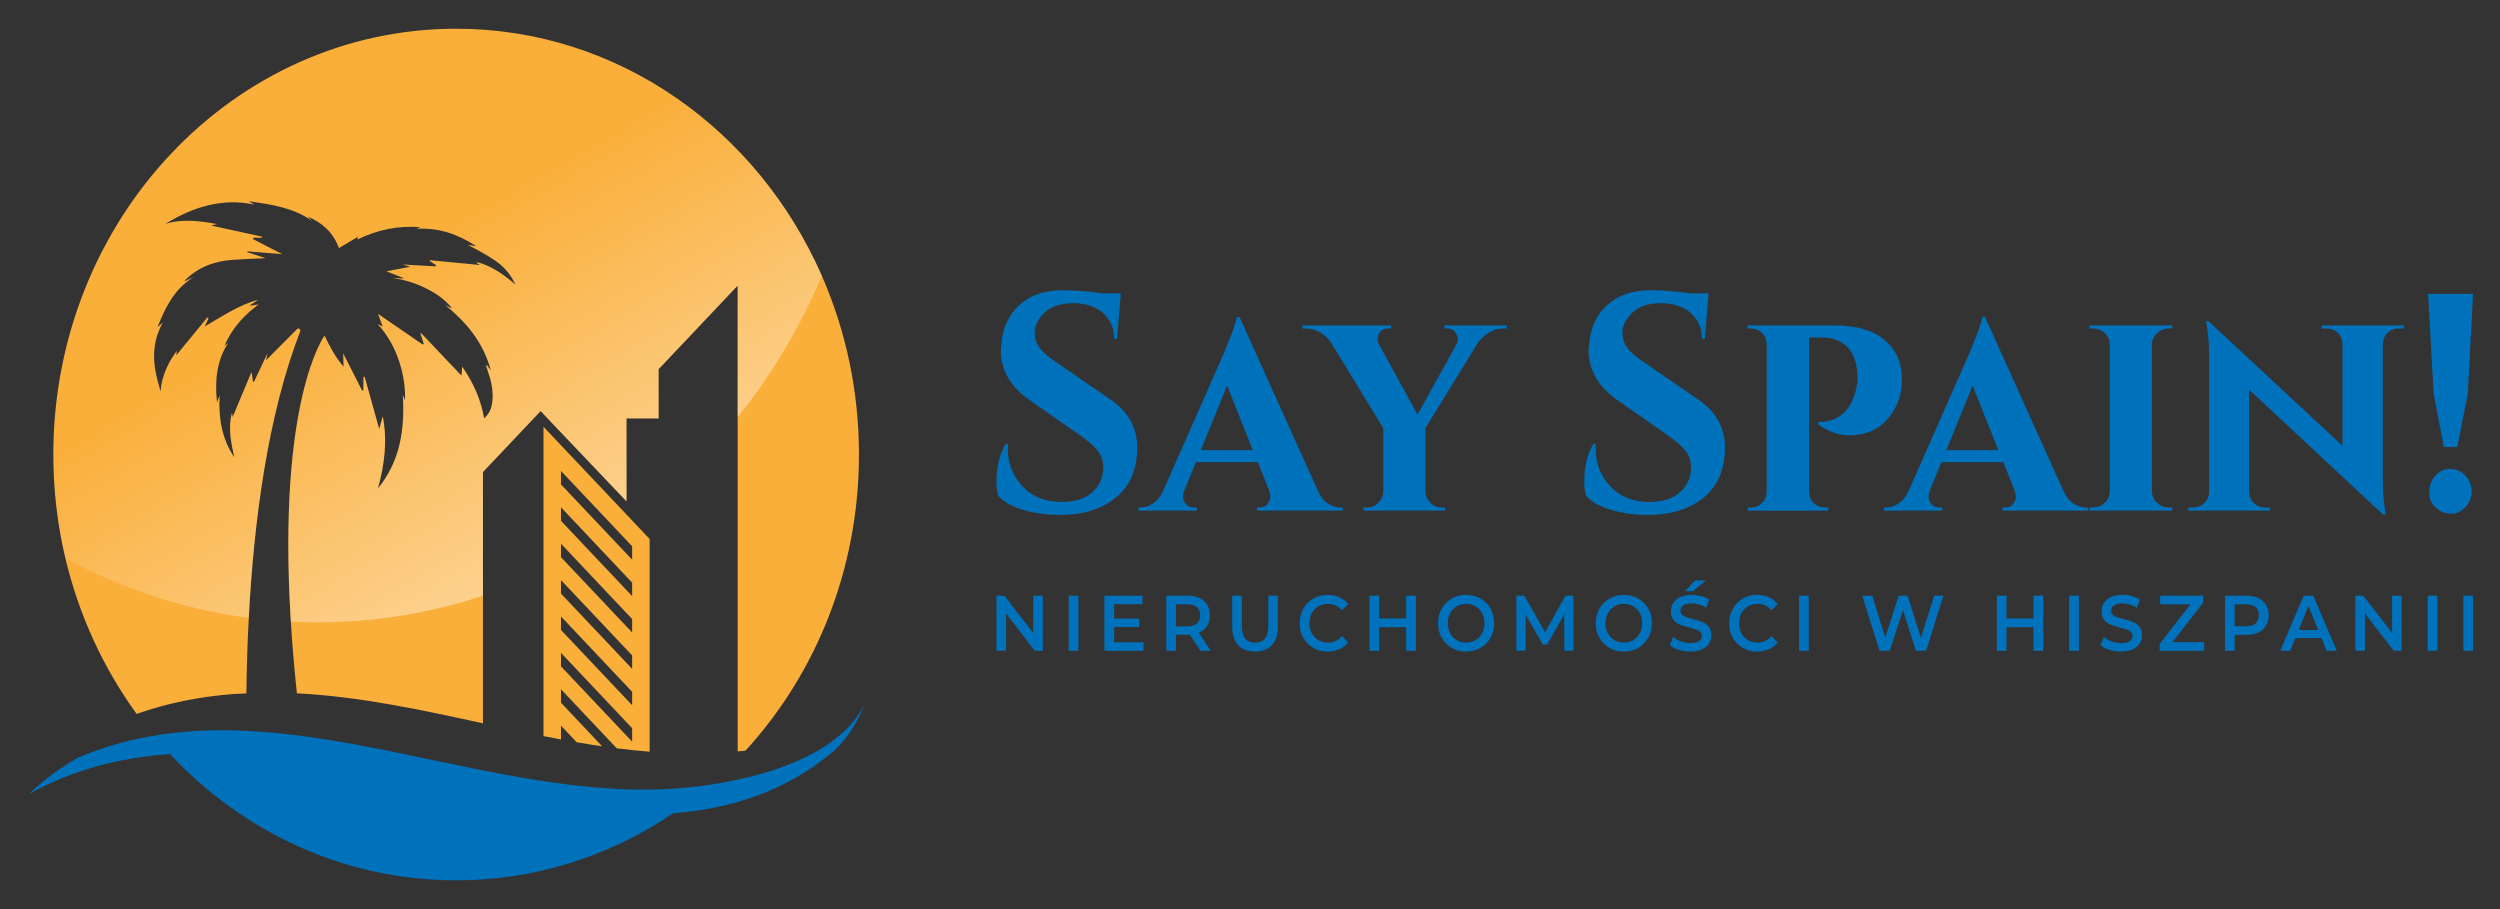 <svg width="165" height="60" viewBox="0 0 165 60" fill="none" xmlns="http://www.w3.org/2000/svg">
<rect x="0" y="0" width="165" height="60" fill="#333333" stroke="none"/>
<g id="logo-poziom 1">
<g id="Group">
<g id="Group_2">
<g id="Group_3">
<g id="Group_4">
<path id="Vector" d="M65.766 31.806C65.766 30.828 65.965 29.993 66.363 29.301H66.537C66.524 29.41 66.518 29.518 66.518 29.626C66.518 30.564 66.835 31.382 67.472 32.081C68.108 32.781 68.978 33.13 70.083 33.13C70.943 33.13 71.615 32.913 72.097 32.479C72.579 32.044 72.82 31.494 72.82 30.828C72.82 30.434 72.7 30.081 72.463 29.769C72.225 29.456 71.83 29.11 71.278 28.73L67.924 26.387C66.678 25.504 66.055 24.417 66.055 23.127C66.055 22.992 66.068 22.856 66.094 22.72C66.171 21.647 66.566 20.784 67.279 20.133C67.992 19.48 68.946 19.155 70.141 19.155C70.847 19.155 71.721 19.223 72.761 19.359H73.975L73.725 22.353H73.532C73.532 21.647 73.284 21.08 72.79 20.652C72.296 20.224 71.637 20.01 70.814 20.01C69.812 20.01 69.087 20.336 68.637 20.988C68.406 21.3 68.29 21.613 68.29 21.925C68.29 22.238 68.347 22.502 68.463 22.72C68.643 23.073 69.035 23.453 69.639 23.861L73.32 26.387C74.476 27.188 75.054 28.234 75.054 29.524C75.054 30.964 74.588 32.068 73.657 32.834C72.725 33.602 71.489 33.986 69.947 33.986C69.073 33.986 68.267 33.874 67.529 33.65C66.79 33.425 66.247 33.123 65.9 32.743C65.811 32.486 65.766 32.173 65.766 31.806Z" fill="#0071BB"/>
<path id="Vector_2" d="M88.466 33.497H88.621V33.7H82.955V33.497H83.109C83.366 33.497 83.552 33.415 83.668 33.252C83.784 33.089 83.842 32.94 83.842 32.804C83.842 32.668 83.817 32.526 83.765 32.377L83.014 30.502H78.928L78.158 32.397C78.107 32.533 78.081 32.672 78.081 32.814C78.081 32.957 78.142 33.106 78.264 33.262C78.386 33.419 78.576 33.497 78.832 33.497H78.987V33.7H75.133V33.497H75.287C75.557 33.497 75.827 33.408 76.096 33.232C76.366 33.056 76.585 32.79 76.752 32.437L80.741 23.392C81.306 22.048 81.602 21.219 81.627 20.907H81.801L86.966 32.355C87.132 32.75 87.354 33.038 87.631 33.221C87.904 33.405 88.184 33.497 88.466 33.497ZM79.255 29.708H82.685L80.989 25.45L79.255 29.708Z" fill="#0071BB"/>
<path id="Vector_3" d="M99.452 21.681H99.201C98.867 21.681 98.549 21.776 98.248 21.966C97.945 22.157 97.698 22.395 97.506 22.68L94.075 28.261V32.417C94.088 32.716 94.197 32.97 94.403 33.181C94.608 33.392 94.865 33.496 95.173 33.496H95.385V33.7H89.989V33.496H90.221C90.516 33.496 90.766 33.392 90.972 33.181C91.178 32.97 91.287 32.716 91.299 32.417V28.261L87.888 22.68C87.708 22.381 87.467 22.14 87.165 21.956C86.864 21.773 86.539 21.681 86.192 21.681H85.961V21.477H91.82V21.681H91.607C91.363 21.681 91.186 21.766 91.078 21.936C90.968 22.106 90.914 22.249 90.914 22.364C90.914 22.479 90.939 22.585 90.99 22.68L93.554 27.365L96.155 22.68C96.194 22.585 96.213 22.479 96.213 22.364C96.213 22.249 96.158 22.106 96.049 21.936C95.939 21.766 95.763 21.681 95.519 21.681H95.326V21.477H99.45V21.681H99.452Z" fill="#0071BB"/>
<path id="Vector_4" d="M104.559 31.806C104.559 30.828 104.758 29.993 105.156 29.301H105.33C105.317 29.41 105.311 29.518 105.311 29.626C105.311 30.564 105.628 31.382 106.265 32.081C106.901 32.781 107.771 33.13 108.876 33.13C109.736 33.13 110.408 32.913 110.89 32.479C111.372 32.044 111.613 31.494 111.613 30.828C111.613 30.434 111.493 30.081 111.256 29.769C111.018 29.456 110.623 29.11 110.071 28.73L106.717 26.387C105.471 25.504 104.848 24.417 104.848 23.127C104.848 22.992 104.861 22.856 104.887 22.72C104.963 21.647 105.359 20.784 106.072 20.133C106.785 19.48 107.739 19.155 108.933 19.155C109.64 19.155 110.514 19.223 111.554 19.359H112.768L112.518 22.353H112.325C112.325 21.647 112.077 21.08 111.583 20.652C111.088 20.224 110.43 20.01 109.607 20.01C108.605 20.01 107.88 20.336 107.43 20.988C107.199 21.3 107.083 21.613 107.083 21.925C107.083 22.238 107.14 22.502 107.256 22.72C107.436 23.073 107.828 23.453 108.432 23.861L112.113 26.387C113.269 27.188 113.847 28.234 113.847 29.524C113.847 30.964 113.381 32.068 112.45 32.834C111.518 33.602 110.282 33.986 108.74 33.986C107.866 33.986 107.06 33.874 106.322 33.65C105.583 33.425 105.04 33.123 104.693 32.743C104.603 32.486 104.559 32.173 104.559 31.806Z" fill="#0071BB"/>
<path id="Vector_5" d="M125.064 26.957C124.422 28.139 123.414 28.73 122.039 28.73C121.358 28.73 120.683 28.492 120.015 28.017V27.853C121.299 27.853 122.122 27.161 122.482 25.776C122.559 25.463 122.598 25.212 122.598 25.022C122.598 24.085 122.386 23.392 121.962 22.944C121.538 22.496 120.972 22.273 120.266 22.273H119.399V32.418C119.412 32.852 119.584 33.165 119.919 33.355C120.073 33.45 120.246 33.498 120.439 33.498H120.67V33.702H115.351V33.498H115.583C115.865 33.498 116.106 33.396 116.305 33.192C116.504 32.989 116.604 32.737 116.604 32.439V22.761C116.604 22.449 116.504 22.191 116.305 21.987C116.106 21.783 115.859 21.681 115.563 21.681H115.332V21.477H121.036C122.513 21.477 123.619 21.79 124.351 22.415C125.134 23.053 125.526 23.929 125.526 25.042C125.526 25.749 125.373 26.387 125.064 26.957Z" fill="#0071BB"/>
<path id="Vector_6" d="M137.669 33.497H137.824V33.7H132.158V33.497H132.312C132.569 33.497 132.756 33.415 132.872 33.252C132.987 33.089 133.045 32.94 133.045 32.804C133.045 32.668 133.02 32.526 132.968 32.377L132.217 30.502H128.132L127.361 32.397C127.31 32.533 127.284 32.672 127.284 32.814C127.284 32.957 127.345 33.106 127.467 33.262C127.589 33.419 127.779 33.497 128.036 33.497H128.19V33.7H124.336V33.497H124.49C124.76 33.497 125.03 33.408 125.299 33.232C125.569 33.056 125.788 32.79 125.955 32.437L129.944 23.392C130.509 22.048 130.805 21.219 130.831 20.907H131.004L136.169 32.355C136.335 32.75 136.557 33.038 136.834 33.221C137.107 33.405 137.387 33.497 137.669 33.497ZM128.458 29.708H131.888L130.193 25.45L128.458 29.708Z" fill="#0071BB"/>
<path id="Vector_7" d="M137.898 33.496H138.13C138.438 33.496 138.701 33.392 138.92 33.181C139.138 32.97 139.247 32.716 139.247 32.417V22.761C139.247 22.462 139.138 22.208 138.92 21.997C138.701 21.786 138.438 21.681 138.13 21.681H137.898V21.477H143.371V21.681H143.14C142.844 21.681 142.587 21.783 142.369 21.987C142.151 22.191 142.035 22.442 142.023 22.741V32.417C142.036 32.729 142.151 32.987 142.369 33.191C142.588 33.395 142.845 33.496 143.14 33.496H143.371V33.7H137.898V33.496Z" fill="#0071BB"/>
<path id="Vector_8" d="M153.237 21.477H158.653V21.681H158.325C158.03 21.681 157.782 21.776 157.583 21.966C157.384 22.157 157.278 22.401 157.265 22.7V31.602C157.265 32.445 157.317 33.138 157.42 33.68L157.458 33.965H157.284L148.439 25.715V32.458C148.451 32.756 148.557 33.004 148.756 33.201C148.956 33.398 149.203 33.496 149.498 33.496H149.826V33.7H144.43V33.496H144.738C145.033 33.496 145.284 33.398 145.489 33.201C145.695 33.005 145.797 32.756 145.797 32.458V23.494C145.797 22.68 145.746 22.007 145.643 21.477L145.605 21.192L145.778 21.213L154.605 29.422V22.72C154.605 22.422 154.505 22.174 154.306 21.977C154.106 21.78 153.859 21.681 153.564 21.681H153.236V21.477H153.237Z" fill="#0071BB"/>
<path id="Vector_9" d="M162.875 25.98L162.182 29.504H161.295L160.62 25.98L160.254 19.4H163.222L162.875 25.98ZM163.126 32.437C163.126 32.844 162.987 33.191 162.712 33.476C162.435 33.761 162.14 33.904 161.825 33.904C161.511 33.904 161.244 33.836 161.026 33.7C160.563 33.415 160.332 33.032 160.332 32.549C160.332 32.068 160.467 31.68 160.737 31.388C161.007 31.096 161.335 30.95 161.72 30.95C162.105 30.95 162.436 31.096 162.712 31.388C162.987 31.68 163.126 32.03 163.126 32.437Z" fill="#0071BB"/>
</g>
<g id="Group_5">
<path id="Vector_10" d="M68.824 39.314V42.953H68.298L66.4 40.489V42.953H65.766V39.314H66.292L68.19 41.778V39.314H68.824Z" fill="#0071BB"/>
<path id="Vector_11" d="M70.535 39.314H71.174V42.953H70.535V39.314Z" fill="#0071BB"/>
<path id="Vector_12" d="M75.472 42.386V42.953H72.891V39.314H75.404V39.88H73.53V40.827H75.192V41.383H73.53V42.387H75.472V42.386Z" fill="#0071BB"/>
<path id="Vector_13" d="M79.225 42.953L78.522 41.887C78.492 41.891 78.448 41.892 78.389 41.892H77.612V42.953H76.973V39.314H78.389C78.688 39.314 78.947 39.366 79.169 39.469C79.39 39.574 79.559 39.723 79.678 39.916C79.796 40.111 79.855 40.341 79.855 40.608C79.855 40.881 79.791 41.117 79.665 41.315C79.539 41.513 79.358 41.66 79.122 41.757L79.914 42.953H79.225ZM78.994 40.073C78.85 39.948 78.638 39.886 78.36 39.886H77.612V41.337H78.36C78.638 41.337 78.85 41.273 78.994 41.147C79.138 41.02 79.21 40.841 79.21 40.608C79.21 40.376 79.138 40.197 78.994 40.073Z" fill="#0071BB"/>
<path id="Vector_14" d="M81.723 42.581C81.457 42.299 81.324 41.894 81.324 41.367V39.314H81.964V41.341C81.964 42.055 82.255 42.412 82.839 42.412C83.419 42.412 83.709 42.055 83.709 41.341V39.314H84.339V41.367C84.339 41.894 84.207 42.299 83.943 42.581C83.679 42.864 83.309 43.005 82.834 43.005C82.359 43.005 81.988 42.864 81.723 42.581Z" fill="#0071BB"/>
<path id="Vector_15" d="M86.675 42.763C86.394 42.602 86.174 42.379 86.016 42.095C85.857 41.81 85.777 41.49 85.777 41.133C85.777 40.776 85.857 40.456 86.018 40.172C86.179 39.887 86.399 39.665 86.679 39.504C86.96 39.343 87.274 39.262 87.621 39.262C87.903 39.262 88.16 39.314 88.393 39.418C88.626 39.522 88.822 39.673 88.983 39.87L88.57 40.281C88.321 39.997 88.014 39.855 87.65 39.855C87.413 39.855 87.202 39.91 87.016 40.019C86.829 40.128 86.683 40.279 86.578 40.474C86.473 40.668 86.421 40.888 86.421 41.134C86.421 41.38 86.473 41.6 86.578 41.794C86.683 41.988 86.829 42.14 87.016 42.249C87.203 42.358 87.414 42.413 87.65 42.413C88.014 42.413 88.321 42.27 88.57 41.982L88.983 42.398C88.822 42.595 88.625 42.746 88.391 42.85C88.156 42.954 87.898 43.006 87.616 43.006C87.269 43.004 86.955 42.925 86.675 42.763Z" fill="#0071BB"/>
<path id="Vector_16" d="M93.446 39.314V42.953H92.806V41.393H91.026V42.953H90.387V39.314H91.026V40.816H92.806V39.314H93.446Z" fill="#0071BB"/>
<path id="Vector_17" d="M95.815 42.763C95.533 42.602 95.311 42.378 95.151 42.092C94.99 41.807 94.91 41.487 94.91 41.133C94.91 40.779 94.99 40.46 95.151 40.174C95.312 39.888 95.533 39.665 95.815 39.503C96.097 39.342 96.413 39.261 96.764 39.261C97.115 39.261 97.431 39.342 97.713 39.503C97.995 39.664 98.217 39.887 98.377 40.17C98.538 40.455 98.618 40.775 98.618 41.132C98.618 41.489 98.538 41.81 98.377 42.094C98.216 42.378 97.995 42.601 97.713 42.761C97.432 42.923 97.115 43.003 96.764 43.003C96.413 43.003 96.097 42.925 95.815 42.763ZM97.384 42.248C97.567 42.139 97.712 41.987 97.817 41.79C97.922 41.595 97.974 41.375 97.974 41.133C97.974 40.89 97.921 40.671 97.817 40.475C97.712 40.279 97.567 40.127 97.384 40.018C97.2 39.909 96.993 39.854 96.764 39.854C96.535 39.854 96.328 39.909 96.145 40.018C95.961 40.127 95.817 40.279 95.712 40.475C95.606 40.671 95.554 40.89 95.554 41.133C95.554 41.376 95.606 41.595 95.712 41.79C95.817 41.986 95.961 42.139 96.145 42.248C96.329 42.357 96.535 42.412 96.764 42.412C96.993 42.412 97.2 42.358 97.384 42.248Z" fill="#0071BB"/>
<path id="Vector_18" d="M103.245 42.953L103.24 40.541L102.108 42.537H101.823L100.692 40.572V42.953H100.082V39.314H100.608L101.975 41.726L103.318 39.314H103.844L103.85 42.953H103.245Z" fill="#0071BB"/>
<path id="Vector_19" d="M106.225 42.763C105.943 42.602 105.721 42.378 105.561 42.092C105.4 41.807 105.32 41.487 105.32 41.133C105.32 40.779 105.4 40.46 105.561 40.174C105.722 39.888 105.943 39.665 106.225 39.503C106.507 39.342 106.823 39.261 107.174 39.261C107.525 39.261 107.841 39.342 108.124 39.503C108.406 39.664 108.627 39.887 108.787 40.17C108.948 40.455 109.028 40.775 109.028 41.132C109.028 41.489 108.948 41.81 108.787 42.094C108.627 42.378 108.406 42.601 108.124 42.761C107.842 42.923 107.525 43.003 107.174 43.003C106.823 43.003 106.507 42.925 106.225 42.763ZM107.794 42.248C107.978 42.139 108.122 41.987 108.227 41.79C108.332 41.595 108.384 41.375 108.384 41.133C108.384 40.89 108.331 40.671 108.227 40.475C108.122 40.279 107.978 40.127 107.794 40.018C107.61 39.909 107.404 39.854 107.174 39.854C106.945 39.854 106.738 39.909 106.555 40.018C106.371 40.127 106.227 40.279 106.122 40.475C106.017 40.671 105.964 40.89 105.964 41.133C105.964 41.376 106.017 41.595 106.122 41.79C106.227 41.986 106.371 42.139 106.555 42.248C106.739 42.357 106.945 42.412 107.174 42.412C107.404 42.412 107.61 42.358 107.794 42.248Z" fill="#0071BB"/>
<path id="Vector_20" d="M110.791 42.885C110.543 42.805 110.347 42.7 110.203 42.568L110.425 42.043C110.566 42.161 110.739 42.257 110.944 42.331C111.149 42.406 111.354 42.443 111.561 42.443C111.816 42.443 112.007 42.4 112.133 42.313C112.26 42.226 112.323 42.112 112.323 41.97C112.323 41.865 112.288 41.78 112.217 41.712C112.147 41.645 112.057 41.592 111.949 41.554C111.841 41.516 111.694 41.473 111.507 41.424C111.244 41.358 111.032 41.292 110.87 41.226C110.708 41.16 110.568 41.057 110.452 40.917C110.335 40.776 110.277 40.587 110.277 40.347C110.277 40.146 110.329 39.963 110.432 39.799C110.535 39.634 110.691 39.503 110.899 39.406C111.107 39.309 111.362 39.26 111.664 39.26C111.873 39.26 112.08 39.288 112.283 39.343C112.486 39.399 112.662 39.479 112.809 39.583L112.607 40.107C112.457 40.014 112.299 39.943 112.135 39.894C111.971 39.846 111.812 39.822 111.658 39.822C111.406 39.822 111.218 39.867 111.095 39.957C110.972 40.047 110.91 40.167 110.91 40.316C110.91 40.42 110.946 40.505 111.016 40.571C111.087 40.636 111.176 40.688 111.284 40.726C111.392 40.764 111.539 40.808 111.727 40.856C111.982 40.919 112.192 40.984 112.356 41.051C112.52 41.119 112.661 41.222 112.777 41.361C112.893 41.5 112.951 41.687 112.951 41.922C112.951 42.123 112.899 42.305 112.796 42.468C112.693 42.631 112.536 42.761 112.326 42.858C112.116 42.955 111.86 43.004 111.559 43.004C111.295 43.005 111.038 42.965 110.791 42.885ZM111.875 38.305H112.598L111.743 39.017H111.211L111.875 38.305Z" fill="#0071BB"/>
<path id="Vector_21" d="M115.026 42.763C114.746 42.602 114.526 42.379 114.367 42.095C114.208 41.81 114.129 41.49 114.129 41.133C114.129 40.776 114.209 40.456 114.37 40.172C114.531 39.887 114.751 39.665 115.031 39.504C115.311 39.343 115.625 39.262 115.973 39.262C116.254 39.262 116.512 39.314 116.745 39.418C116.977 39.522 117.174 39.673 117.335 39.87L116.921 40.281C116.672 39.997 116.366 39.855 116.001 39.855C115.765 39.855 115.554 39.91 115.367 40.019C115.18 40.128 115.034 40.279 114.93 40.474C114.825 40.668 114.772 40.888 114.772 41.134C114.772 41.38 114.825 41.6 114.93 41.794C115.035 41.988 115.181 42.14 115.367 42.249C115.554 42.358 115.766 42.413 116.001 42.413C116.365 42.413 116.672 42.27 116.921 41.982L117.335 42.398C117.174 42.595 116.976 42.746 116.742 42.85C116.508 42.954 116.249 43.006 115.967 43.006C115.62 43.004 115.306 42.925 115.026 42.763Z" fill="#0071BB"/>
<path id="Vector_22" d="M118.738 39.314H119.378V42.953H118.738V39.314Z" fill="#0071BB"/>
<path id="Vector_23" d="M128.266 39.314L127.125 42.953H126.447L125.596 40.26L124.731 42.953H124.047L122.906 39.314H123.57L124.426 42.079L125.316 39.314H125.906L126.777 42.095L127.657 39.314H128.266Z" fill="#0071BB"/>
<path id="Vector_24" d="M134.852 39.314V42.953H134.213V41.393H132.432V42.953H131.793V39.314H132.432V40.816H134.213V39.314H134.852Z" fill="#0071BB"/>
<path id="Vector_25" d="M136.566 39.314H137.206V42.953H136.566V39.314Z" fill="#0071BB"/>
<path id="Vector_26" d="M139.216 42.885C138.969 42.805 138.773 42.7 138.629 42.568L138.851 42.043C138.991 42.161 139.164 42.257 139.369 42.331C139.574 42.406 139.78 42.443 139.986 42.443C140.242 42.443 140.433 42.4 140.559 42.313C140.685 42.226 140.749 42.112 140.749 41.97C140.749 41.865 140.713 41.78 140.643 41.712C140.573 41.645 140.483 41.592 140.375 41.554C140.267 41.516 140.12 41.473 139.933 41.424C139.67 41.358 139.458 41.292 139.296 41.226C139.134 41.16 138.994 41.057 138.877 40.917C138.761 40.776 138.703 40.587 138.703 40.347C138.703 40.146 138.754 39.963 138.858 39.799C138.961 39.634 139.116 39.503 139.325 39.406C139.533 39.309 139.788 39.26 140.09 39.26C140.299 39.26 140.506 39.288 140.709 39.343C140.912 39.399 141.088 39.479 141.235 39.583L141.033 40.107C140.883 40.014 140.725 39.943 140.561 39.894C140.397 39.846 140.238 39.822 140.084 39.822C139.831 39.822 139.644 39.867 139.521 39.957C139.398 40.047 139.336 40.167 139.336 40.316C139.336 40.42 139.371 40.505 139.442 40.571C139.512 40.636 139.602 40.688 139.71 40.726C139.818 40.764 139.965 40.808 140.152 40.856C140.408 40.919 140.618 40.984 140.782 41.051C140.946 41.119 141.086 41.222 141.202 41.361C141.319 41.5 141.377 41.687 141.377 41.922C141.377 42.123 141.325 42.305 141.222 42.468C141.118 42.631 140.961 42.761 140.752 42.858C140.542 42.955 140.286 43.004 139.984 43.004C139.721 43.005 139.464 42.965 139.216 42.885Z" fill="#0071BB"/>
<path id="Vector_27" d="M145.475 42.381V42.953H142.539V42.501L144.565 39.885H142.574V39.314H145.412V39.766L143.385 42.381H145.475Z" fill="#0071BB"/>
<path id="Vector_28" d="M149.044 39.469C149.265 39.574 149.434 39.723 149.553 39.916C149.671 40.111 149.73 40.341 149.73 40.608C149.73 40.871 149.671 41.101 149.553 41.297C149.435 41.492 149.265 41.642 149.044 41.746C148.822 41.85 148.563 41.902 148.264 41.902H147.487V42.952H146.848V39.313H148.264C148.563 39.314 148.822 39.365 149.044 39.469ZM148.869 41.144C149.013 41.019 149.085 40.84 149.085 40.608C149.085 40.376 149.013 40.197 148.869 40.072C148.725 39.947 148.513 39.885 148.235 39.885H147.487V41.33H148.235C148.513 41.331 148.725 41.268 148.869 41.144Z" fill="#0071BB"/>
<path id="Vector_29" d="M153.216 42.111H151.495L151.155 42.953H150.496L152.045 39.314H152.675L154.229 42.953H153.56L153.216 42.111ZM153.004 41.58L152.355 39.99L151.711 41.58H153.004Z" fill="#0071BB"/>
<path id="Vector_30" d="M158.512 39.314V42.953H157.986L156.087 40.489V42.953H155.453V39.314H155.979L157.878 41.778V39.314H158.512Z" fill="#0071BB"/>
<path id="Vector_31" d="M160.227 39.314H160.866V42.953H160.227V39.314Z" fill="#0071BB"/>
<path id="Vector_32" d="M162.582 39.314H163.221V42.953H162.582V39.314Z" fill="#0071BB"/>
</g>
</g>
</g>
<g id="Group_6">
<g id="Group_7">
<path id="Vector_33" d="M56.691 30C56.691 37.597 53.834 44.485 49.201 49.544C49.029 49.564 48.858 49.574 48.686 49.59V18.85L43.468 24.367V27.613H41.348V33.086L35.681 27.131L31.875 31.154V47.739C27.816 46.854 23.747 45.968 19.595 45.761C19.417 44.074 19.285 42.5 19.195 41.03C18.286 26.316 21.416 22.167 21.419 22.151C21.596 22.513 21.775 22.872 21.977 23.217C22.179 23.565 22.406 23.896 22.68 24.199C22.671 23.909 22.66 23.619 22.649 23.317C23.072 24.151 23.485 24.964 23.898 25.779C23.943 25.768 23.938 25.769 23.982 25.757L23.988 24.878C24.034 24.872 24.021 24.873 24.067 24.866C24.382 25.998 24.698 27.13 25.028 28.314C25.116 28.001 25.191 27.74 25.263 27.476C25.578 29.097 25.374 30.672 24.945 32.234C26.407 30.457 26.729 28.346 26.587 26.078C26.633 26.196 26.681 26.313 26.727 26.428C26.804 25.055 26.321 22.872 24.921 21.389C25.018 21.435 25.116 21.482 25.259 21.553C25.146 21.247 25.047 20.978 24.947 20.713C25.936 21.39 26.921 22.068 27.907 22.745C27.939 22.719 27.938 22.72 27.97 22.694C27.897 22.465 27.822 22.237 27.749 22.008C27.772 21.993 27.768 21.996 27.79 21.981C28.672 22.913 29.556 23.844 30.46 24.798C30.474 24.605 30.487 24.438 30.503 24.197C31.238 25.257 31.73 26.349 31.952 27.61C32.323 27.293 32.464 26.887 32.505 26.433C32.569 25.721 32.393 25.052 32.165 24.393C32.129 24.288 32.091 24.182 32.096 24.056C32.183 24.17 32.27 24.284 32.397 24.45C31.893 22.56 30.759 21.255 29.378 20.124C29.458 20.166 29.538 20.208 29.617 20.254C29.691 20.295 29.763 20.338 29.845 20.363C29.363 19.742 28.738 19.335 28.063 19.003C27.385 18.67 26.672 18.465 25.93 18.34C26.159 18.355 26.388 18.37 26.617 18.383C26.62 18.372 26.625 18.362 26.629 18.35C26.274 18.211 25.922 18.073 25.502 17.906C26.053 17.803 26.542 17.71 27.084 17.607C26.879 17.55 26.733 17.507 26.558 17.456C27.312 17.499 28.036 17.54 28.759 17.581C28.771 17.541 28.769 17.546 28.782 17.506C28.642 17.412 28.504 17.321 28.364 17.227C28.373 17.2 28.371 17.203 28.38 17.175C29.456 17.279 30.533 17.381 31.608 17.483C31.62 17.474 31.631 17.462 31.643 17.452C31.582 17.423 31.52 17.394 31.459 17.364C31.476 17.344 31.491 17.326 31.506 17.306C32.464 17.557 33.257 18.129 34.011 18.781C33.717 18.106 33.247 17.586 32.673 17.194C32.106 16.803 31.493 16.486 30.875 16.165C31.062 16.193 31.25 16.222 31.438 16.249C30.228 15.456 28.931 15.005 27.484 15.106C27.573 15.069 27.664 15.031 27.754 14.995C26.304 14.877 24.925 15.152 23.596 15.805C23.599 15.767 23.599 15.748 23.602 15.728C23.604 15.713 23.608 15.698 23.628 15.627C23.196 15.884 22.797 16.119 22.367 16.373C21.999 15.343 21.269 14.697 20.314 14.296C20.406 14.39 20.497 14.483 20.589 14.575C19.339 13.692 17.898 13.499 16.428 13.279C16.562 13.364 16.669 13.432 16.777 13.499C14.646 13.055 12.732 13.661 10.913 14.78C12.046 14.424 13.18 14.581 14.321 14.785C14.212 14.812 14.103 14.839 13.927 14.882C15.096 15.138 16.2 15.379 17.305 15.622C17.302 15.645 17.3 15.667 17.297 15.691L16.718 15.687C16.707 15.736 16.709 15.729 16.697 15.78C17.331 16.108 17.966 16.434 18.631 16.777C17.836 16.711 17.083 16.65 16.329 16.587C16.323 16.623 16.325 16.611 16.319 16.647C16.704 16.771 17.089 16.895 17.477 17.02C17.475 17.032 17.475 17.03 17.474 17.043C16.775 17.077 16.074 17.097 15.376 17.146C14.221 17.23 13.16 17.582 12.283 18.427C12.26 18.448 12.235 18.468 12.212 18.492C12.203 18.503 12.199 18.52 12.179 18.563C12.394 18.463 12.59 18.375 12.785 18.286C11.556 19.021 10.928 20.242 10.4 21.578C10.521 21.479 10.629 21.391 10.737 21.303C10.314 22.061 10.133 22.869 10.174 23.733C10.208 24.441 10.382 25.114 10.605 25.841C10.652 24.694 11.279 23.674 11.674 23.153C11.659 23.264 11.643 23.359 11.63 23.453C12.32 22.613 13.006 21.777 13.693 20.941L13.77 20.997C13.695 21.157 13.621 21.314 13.513 21.544C14.695 20.873 15.768 20.113 17.035 19.791C16.858 19.908 16.68 20.025 16.503 20.144C16.506 20.156 16.512 20.167 16.518 20.179C16.7 20.15 16.883 20.12 17.064 20.091C16.392 20.6 15.786 21.17 15.319 21.887C15.128 22.179 14.962 22.486 14.823 22.823C14.901 22.76 14.981 22.697 15.06 22.635C14.276 23.831 14.177 25.168 14.322 26.559C14.379 26.408 14.435 26.258 14.492 26.107C14.415 27.576 14.636 28.961 15.465 30.186C15.247 29.213 15.039 28.241 15.311 27.236C15.322 27.312 15.333 27.39 15.354 27.527C15.777 26.518 16.175 25.562 16.575 24.607C16.597 24.61 16.594 24.61 16.615 24.613C16.641 24.804 16.668 24.995 16.693 25.185C16.73 25.191 16.728 25.191 16.766 25.197C17.058 24.577 17.35 23.955 17.666 23.285C17.623 23.488 17.589 23.642 17.559 23.777C18.235 23.097 18.915 22.413 19.604 21.721C19.657 21.667 19.743 21.672 19.792 21.731C19.792 21.732 19.793 21.733 19.793 21.733C19.827 21.775 19.829 21.83 19.81 21.88C17.661 27.43 16.75 34.464 16.419 40.782C16.327 42.513 16.279 44.19 16.262 45.768C15.943 45.784 15.625 45.786 15.305 45.813C13.203 45.979 11.056 46.396 9.019 47.118C6.835 44.107 5.208 40.619 4.311 36.825C3.794 34.64 3.52 32.353 3.52 30C3.52 14.479 15.423 1.896 30.105 1.896C40.803 1.896 50.024 8.575 54.242 18.204C55.814 21.791 56.691 25.787 56.691 30Z" fill="#FAAF3B"/>
<path id="Vector_34" d="M37.024 48.782V47.892C37.362 48.251 37.714 48.623 38.058 48.987C38.619 49.085 39.179 49.176 39.741 49.258C38.819 48.282 37.911 47.321 37.025 46.38V45.49C38.22 46.758 39.444 48.056 40.704 49.387C41.427 49.479 42.15 49.556 42.876 49.612V35.574L35.871 28.168V48.581C36.264 48.66 36.657 48.736 37.05 48.81C37.041 48.8 37.032 48.791 37.024 48.782ZM37.024 31.08C38.542 32.692 40.12 34.362 41.722 36.054V36.942C40.123 35.254 38.546 33.585 37.024 31.971V31.08ZM37.024 33.481C38.542 35.093 40.12 36.763 41.722 38.456V39.343C40.123 37.655 38.546 35.986 37.024 34.372V33.481ZM37.024 35.883C38.537 37.489 40.114 39.158 41.722 40.857V41.745C40.118 40.051 38.541 38.382 37.024 36.773V35.883ZM37.024 38.285C38.542 39.897 40.12 41.567 41.722 43.259V44.147C40.123 42.459 38.546 40.79 37.024 39.175V38.285ZM37.024 40.686C38.542 42.298 40.12 43.968 41.722 45.66V46.547C40.123 44.859 38.546 43.191 37.024 41.576V40.686ZM37.024 43.088C38.542 44.7 40.12 46.37 41.722 48.062V48.95C40.123 47.262 38.546 45.593 37.024 43.979V43.088Z" fill="#FAAF3B"/>
<path id="Vector_35" d="M57.128 46.326C55.224 50.582 47.941 51.906 43.883 52.082C30.871 52.654 17.543 44.762 5.162 50C4.001 50.657 2.904 51.449 1.898 52.415C4.861 50.756 8.008 50 11.214 49.768C16.032 54.913 22.716 58.104 30.107 58.104C35.381 58.104 40.292 56.474 44.426 53.674C48.221 53.391 51.843 52.246 55.043 49.565C55.992 48.693 56.664 47.538 57.128 46.326Z" fill="#0071BB"/>
</g>
<path id="Vector_36" d="M48.686 27.528V18.85L43.468 24.367V27.613H41.348V33.086L35.681 27.131L31.875 31.154V39.312C28.429 40.457 24.761 41.074 20.956 41.074C20.366 41.074 19.779 41.059 19.195 41.03C18.286 26.315 21.416 22.166 21.419 22.151C21.596 22.512 21.775 22.871 21.977 23.217C22.179 23.564 22.406 23.896 22.68 24.198C22.671 23.908 22.66 23.619 22.649 23.316C23.072 24.15 23.485 24.964 23.898 25.778C23.943 25.767 23.938 25.768 23.982 25.757L23.988 24.878C24.034 24.871 24.021 24.872 24.067 24.866C24.382 25.997 24.698 27.129 25.028 28.314C25.116 28 25.191 27.739 25.263 27.476C25.578 29.096 25.374 30.671 24.945 32.233C26.407 30.456 26.729 28.346 26.587 26.077C26.633 26.195 26.681 26.312 26.727 26.428C26.804 25.055 26.321 22.871 24.921 21.388C25.018 21.434 25.116 21.482 25.259 21.552C25.146 21.247 25.047 20.977 24.947 20.712C25.936 21.39 26.921 22.067 27.907 22.744C27.939 22.718 27.938 22.72 27.97 22.693C27.897 22.464 27.822 22.236 27.749 22.007C27.772 21.992 27.768 21.995 27.79 21.98C28.672 22.912 29.556 23.843 30.46 24.797C30.474 24.605 30.487 24.438 30.503 24.197C31.238 25.256 31.73 26.349 31.952 27.61C32.323 27.292 32.464 26.886 32.505 26.432C32.569 25.721 32.393 25.051 32.165 24.392C32.129 24.287 32.091 24.182 32.096 24.056C32.183 24.169 32.27 24.283 32.397 24.449C31.893 22.559 30.759 21.254 29.378 20.123C29.458 20.165 29.538 20.208 29.617 20.253C29.691 20.294 29.763 20.337 29.845 20.362C29.363 19.742 28.738 19.334 28.063 19.002C27.385 18.669 26.672 18.465 25.93 18.339C26.159 18.354 26.388 18.369 26.617 18.382C26.62 18.372 26.625 18.362 26.629 18.349C26.274 18.21 25.922 18.072 25.502 17.905C26.053 17.802 26.542 17.71 27.084 17.607C26.879 17.549 26.733 17.506 26.558 17.456C27.312 17.498 28.036 17.54 28.759 17.58C28.771 17.54 28.769 17.545 28.782 17.505C28.642 17.412 28.504 17.32 28.364 17.227C28.373 17.199 28.371 17.202 28.38 17.175C29.456 17.278 30.533 17.38 31.608 17.483C31.62 17.473 31.631 17.462 31.643 17.451C31.582 17.422 31.52 17.393 31.459 17.363C31.476 17.343 31.491 17.325 31.506 17.305C32.464 17.556 33.257 18.128 34.011 18.78C33.717 18.105 33.247 17.586 32.673 17.193C32.106 16.803 31.493 16.485 30.875 16.164C31.062 16.192 31.25 16.221 31.438 16.248C30.228 15.455 28.931 15.005 27.484 15.105C27.573 15.068 27.664 15.031 27.754 14.994C26.304 14.877 24.925 15.151 23.596 15.804C23.599 15.767 23.599 15.747 23.602 15.727C23.604 15.712 23.608 15.697 23.628 15.627C23.196 15.883 22.797 16.119 22.367 16.373C21.999 15.343 21.269 14.696 20.314 14.296C20.406 14.389 20.497 14.483 20.589 14.575C19.339 13.691 17.898 13.498 16.428 13.278C16.562 13.363 16.669 13.431 16.777 13.498C14.646 13.054 12.732 13.661 10.913 14.779C12.046 14.423 13.18 14.58 14.321 14.785C14.212 14.811 14.103 14.838 13.927 14.881C15.096 15.137 16.2 15.379 17.305 15.621C17.302 15.644 17.3 15.666 17.297 15.69L16.718 15.686C16.707 15.736 16.709 15.728 16.697 15.779C17.331 16.107 17.966 16.434 18.631 16.776C17.836 16.711 17.083 16.649 16.329 16.587C16.323 16.623 16.325 16.61 16.319 16.646C16.704 16.77 17.089 16.894 17.477 17.019C17.475 17.032 17.475 17.029 17.474 17.043C16.775 17.076 16.074 17.096 15.376 17.145C14.221 17.229 13.16 17.582 12.283 18.426C12.26 18.447 12.235 18.467 12.212 18.492C12.203 18.502 12.199 18.52 12.179 18.562C12.394 18.463 12.59 18.375 12.785 18.285C11.556 19.021 10.928 20.242 10.4 21.577C10.521 21.478 10.629 21.39 10.737 21.303C10.314 22.061 10.133 22.868 10.174 23.733C10.208 24.44 10.382 25.113 10.605 25.84C10.652 24.694 11.279 23.673 11.674 23.152C11.659 23.263 11.643 23.358 11.63 23.452C12.32 22.613 13.006 21.777 13.693 20.94L13.77 20.997C13.695 21.156 13.621 21.314 13.513 21.544C14.695 20.873 15.768 20.112 17.035 19.791C16.858 19.908 16.68 20.024 16.503 20.143C16.506 20.155 16.512 20.166 16.518 20.179C16.7 20.149 16.883 20.119 17.064 20.091C16.392 20.599 15.786 21.169 15.319 21.886C15.128 22.178 14.962 22.485 14.823 22.822C14.901 22.759 14.981 22.697 15.06 22.634C14.276 23.831 14.177 25.167 14.322 26.558C14.379 26.407 14.435 26.257 14.492 26.106C14.415 27.575 14.636 28.96 15.465 30.186C15.247 29.212 15.039 28.24 15.311 27.235C15.322 27.311 15.333 27.39 15.354 27.526C15.777 26.517 16.175 25.562 16.575 24.606C16.597 24.609 16.594 24.609 16.615 24.612C16.641 24.803 16.668 24.994 16.693 25.184C16.73 25.191 16.728 25.191 16.766 25.197C17.058 24.576 17.35 23.955 17.666 23.284C17.623 23.487 17.589 23.641 17.559 23.776C18.235 23.096 18.915 22.413 19.604 21.721C19.657 21.666 19.743 21.672 19.792 21.73C19.792 21.731 19.793 21.732 19.793 21.733C19.827 21.774 19.829 21.829 19.81 21.88C17.661 27.429 16.75 34.464 16.419 40.781C12.101 40.215 8.019 38.849 4.307 36.828C3.794 34.64 3.52 32.353 3.52 30C3.52 14.479 15.423 1.896 30.105 1.896C40.803 1.896 50.024 8.575 54.242 18.204C52.816 21.599 50.937 24.735 48.686 27.528Z" fill="url(#paint0_linear_617_3925)"/>
</g>
</g>
</g>
<defs>
<linearGradient id="paint0_linear_617_3925" x1="48.12" y1="64.026" x2="22.387" y2="19.329" gradientUnits="userSpaceOnUse">
<stop stop-color="white"/>
<stop offset="1" stop-color="white" stop-opacity="0"/>
</linearGradient>
</defs>
</svg>
